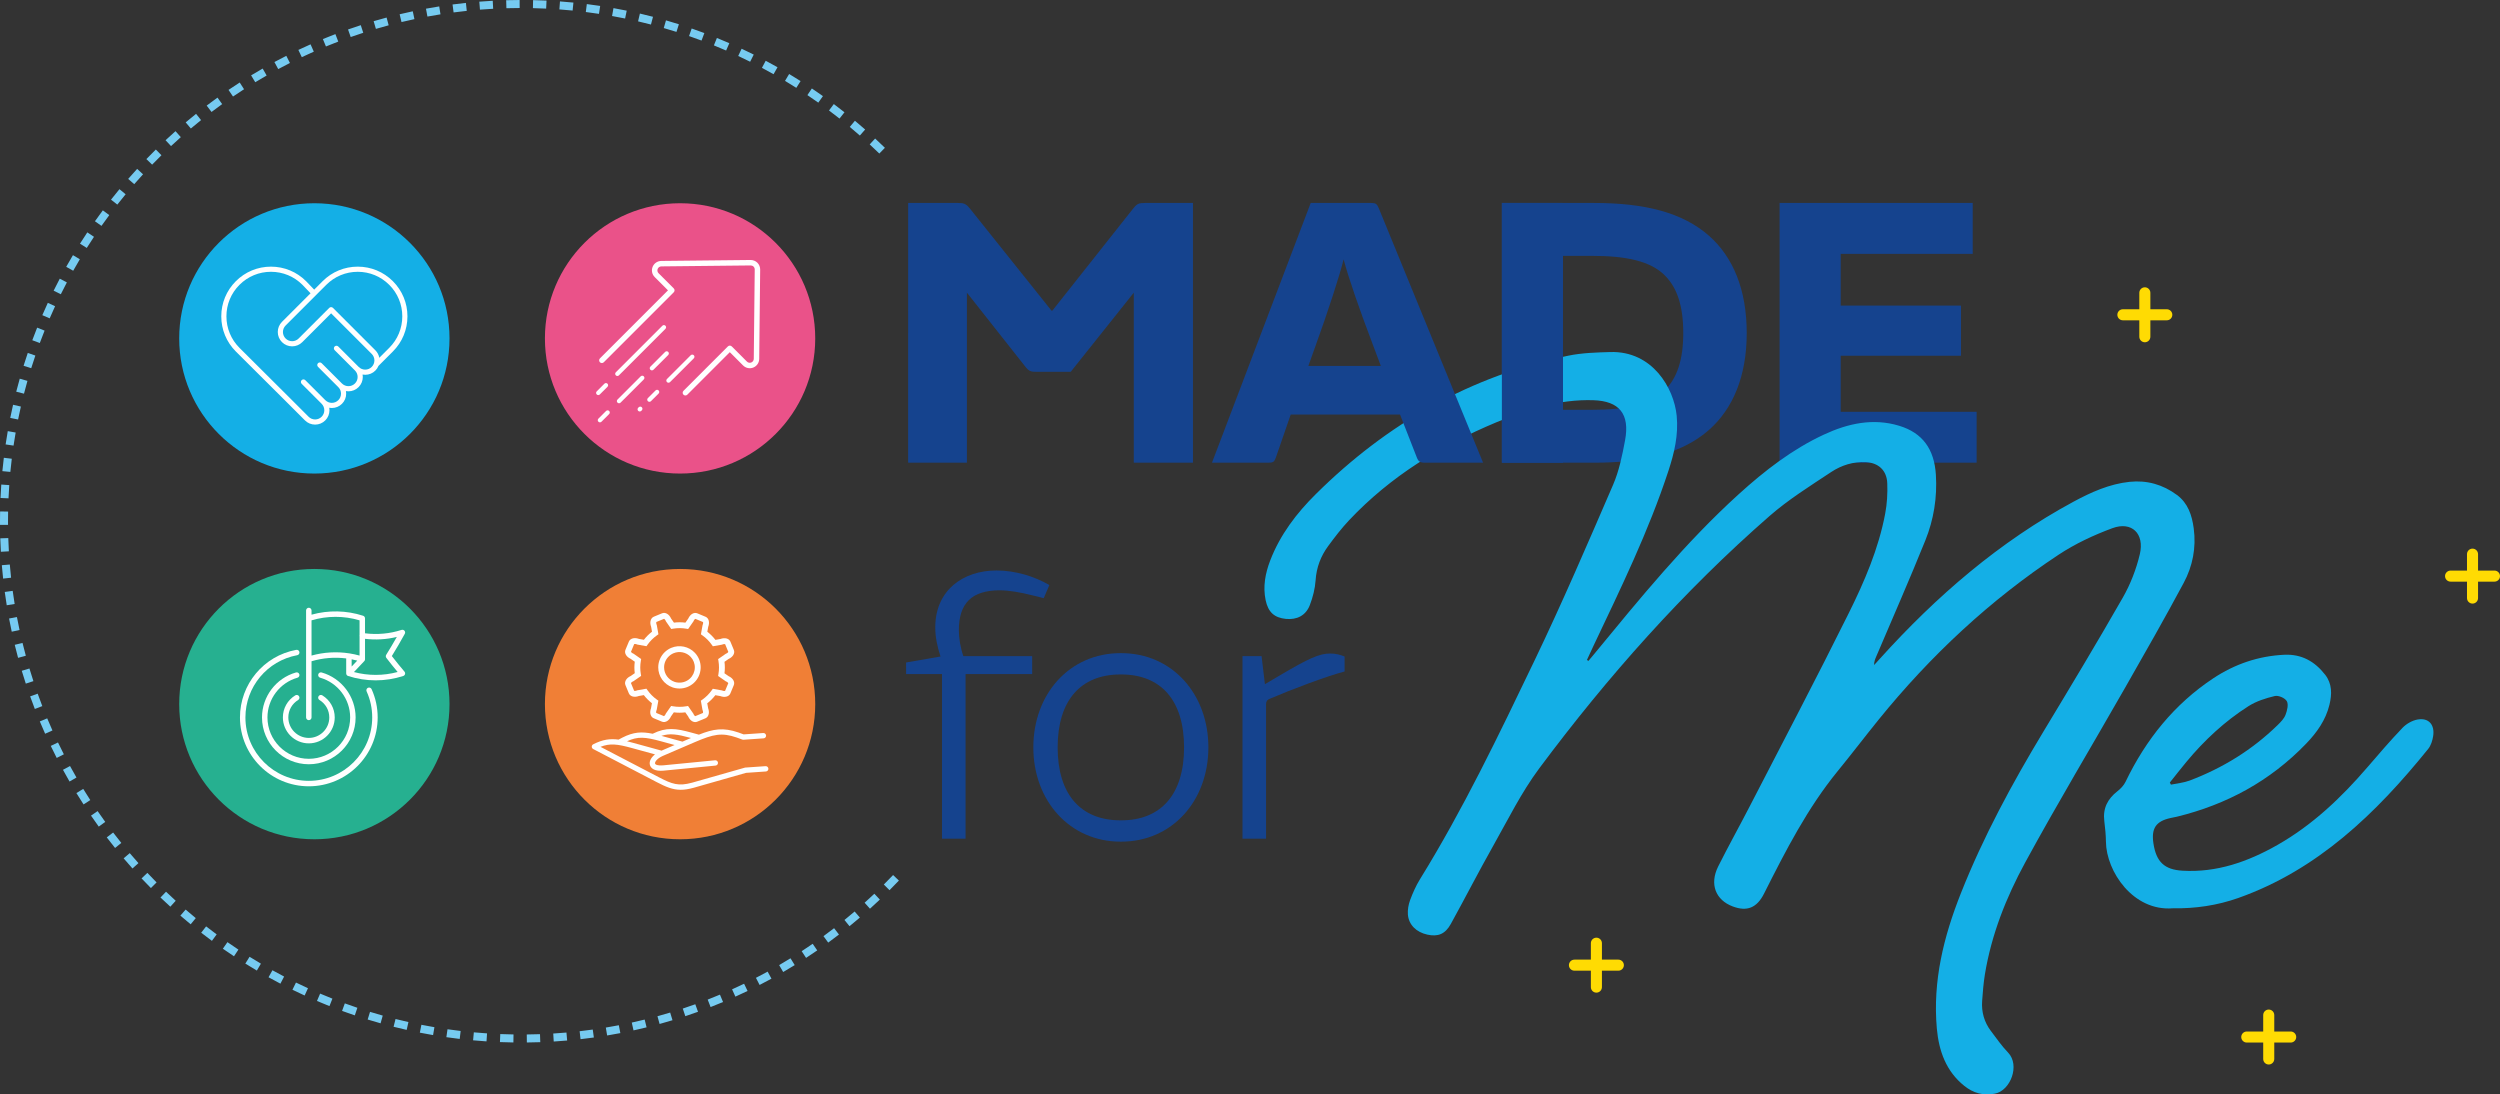 <?xml version="1.0" encoding="utf-8"?>
<!-- Generator: Adobe Illustrator 24.3.0, SVG Export Plug-In . SVG Version: 6.00 Build 0)  -->
<svg version="1.1" id="Layer_1" xmlns="http://www.w3.org/2000/svg" xmlns:xlink="http://www.w3.org/1999/xlink" x="0px" y="0px"
	 width="685.292px" height="300px" viewBox="0 0 685.292 300" enable-background="new 0 0 685.292 300"
	 xml:space="preserve">
<rect x="0" y="0" width="685.292" height="300" fill="#333333" stroke="none"/>
<g>
	<g>
		<path fill="#76CBF1" d="M144.418,285.763l-0.023-2.197
			c1.213-0.013,2.422-0.041,3.627-0.084l0.079,2.195
			C146.877,285.721,145.65,285.75,144.418,285.763z M140.731,285.755
			c-1.233-0.018-2.463-0.052-3.688-0.102l0.089-2.195
			c1.206,0.049,2.417,0.082,3.63,0.1L140.731,285.755z M151.786,285.499
			l-0.134-2.192c1.211-0.074,2.419-0.164,3.622-0.27l0.192,2.188
			C154.243,285.331,153.016,285.423,151.786,285.499z M133.361,285.459
			c-1.23-0.081-2.455-0.177-3.678-0.29l0.202-2.188
			c1.202,0.111,2.409,0.206,3.62,0.285L133.361,285.459z M159.135,284.857
			l-0.249-2.182c1.204-0.137,2.403-0.288,3.596-0.454l0.303,2.175
			C161.574,284.565,160.357,284.719,159.135,284.857z M126.015,284.786
			c-1.224-0.144-2.443-0.303-3.657-0.478l0.312-2.174
			c1.196,0.172,2.397,0.328,3.602,0.471L126.015,284.786z M166.425,283.841l-0.36-2.167
			c1.194-0.199,2.383-0.412,3.568-0.639l0.415,2.157
			C168.846,283.424,167.638,283.64,166.425,283.841z M118.714,283.735
			c-1.226-0.209-2.447-0.433-3.628-0.667l0.426-2.155
			c1.163,0.23,2.364,0.451,3.571,0.657L118.714,283.735z M173.655,282.449
			l-0.472-2.145c1.183-0.26,2.36-0.534,3.531-0.823l0.526,2.132
			C176.051,281.906,174.855,282.185,173.655,282.449z M111.477,282.308
			c-1.202-0.27-2.398-0.554-3.589-0.854l0.536-2.131
			c1.172,0.295,2.35,0.576,3.533,0.841L111.477,282.308z M180.804,280.685
			l-0.582-2.118c1.168-0.322,2.33-0.656,3.485-1.006l0.636,2.102
			C183.17,280.019,181.991,280.359,180.804,280.685z M104.324,280.506
			c-1.186-0.331-2.366-0.678-3.54-1.04l0.646-2.099
			c1.156,0.356,2.317,0.697,3.484,1.024L104.324,280.506z M187.855,278.551
			l-0.691-2.085c1.149-0.381,2.292-0.776,3.428-1.186l0.745,2.066
			C190.184,277.763,189.023,278.164,187.855,278.551z M97.26,278.332
			c-1.171-0.394-2.335-0.804-3.492-1.226l0.754-2.064
			c1.14,0.417,2.286,0.819,3.439,1.208L97.26,278.332z M194.786,276.052
			l-0.798-2.046c1.128-0.44,2.249-0.894,3.363-1.362l0.851,2.025
			C197.071,275.144,195.932,275.605,194.786,276.052z M90.311,275.788
			c-1.148-0.455-2.288-0.924-3.421-1.407l0.861-2.021
			c1.115,0.476,2.239,0.937,3.369,1.385L90.311,275.788z M201.581,273.196
			l-0.904-2.002c1.104-0.498,2.2-1.01,3.289-1.535l0.954,1.978
			C203.815,272.171,202.702,272.691,201.581,273.196z M83.507,272.887
			c-1.117-0.511-2.242-1.043-3.343-1.583l0.967-1.972
			c1.083,0.531,2.19,1.055,3.29,1.557L83.507,272.887z M208.22,269.992
			l-1.007-1.952c1.077-0.555,2.145-1.123,3.206-1.704l1.055,1.926
			C210.398,268.852,209.313,269.429,208.22,269.992z M76.865,269.638
			c-1.093-0.571-2.177-1.156-3.253-1.753l1.067-1.921
			c1.059,0.588,2.127,1.163,3.203,1.725L76.865,269.638z M214.685,266.448
			l-1.107-1.898c1.047-0.61,2.085-1.233,3.114-1.868l1.154,1.869
			C216.801,265.197,215.747,265.829,214.685,266.448z M70.405,266.049
			c-1.062-0.626-2.114-1.266-3.158-1.917l1.164-1.863
			c1.028,0.643,2.064,1.272,3.109,1.888L70.405,266.049z M220.958,262.575
			l-1.203-1.838c1.013-0.663,2.019-1.339,3.014-2.026l1.248,1.808
			C223.006,261.216,221.987,261.902,220.958,262.575z M64.141,262.134
			c-1.027-0.679-2.044-1.372-3.053-2.077l1.258-1.8
			c0.993,0.695,1.996,1.376,3.007,2.046L64.141,262.134z M227.025,258.383
			l-1.296-1.773c0.979-0.715,1.947-1.441,2.906-2.179l1.34,1.74
			C229.002,256.92,228.018,257.658,227.025,258.383z M58.09,257.901
			c-0.99-0.731-1.971-1.474-2.94-2.23l1.35-1.733
			c0.955,0.744,1.921,1.477,2.896,2.197L58.09,257.901z M232.868,253.884
			l-1.384-1.705c0.94-0.764,1.87-1.539,2.789-2.325l1.429,1.669
			C234.768,252.322,233.824,253.109,232.868,253.884z M52.267,253.366
			c-0.951-0.781-1.891-1.574-2.822-2.378l1.437-1.662
			c0.916,0.793,1.842,1.573,2.779,2.342L52.267,253.366z M238.474,249.09
			l-1.47-1.632c0.9-0.811,1.788-1.632,2.667-2.466l1.512,1.595
			C240.291,247.432,239.388,248.266,238.474,249.09z M46.688,248.539
			c-0.915-0.833-1.822-1.68-2.696-2.52l1.522-1.585
			c0.873,0.839,1.758,1.665,2.653,2.48L46.688,248.539z M243.826,244.015
			l-1.552-1.555c0.857-0.856,1.703-1.723,2.538-2.599l1.59,1.514
			C245.555,242.266,244.697,243.146,243.826,244.015z M41.363,243.432
			c-0.864-0.874-1.718-1.758-2.561-2.654l1.6-1.504
			c0.829,0.882,1.67,1.753,2.521,2.612L41.363,243.432z M36.311,238.062
			c-0.819-0.916-1.625-1.843-2.422-2.78l1.675-1.422
			c0.784,0.923,1.579,1.836,2.385,2.737L36.311,238.062z M31.542,232.441
			c-0.77-0.957-1.529-1.923-2.275-2.9l1.746-1.334
			c0.735,0.962,1.481,1.914,2.24,2.855L31.542,232.441z M27.069,226.586
			c-0.72-0.995-1.427-1.999-2.122-3.011l1.812-1.243
			c0.684,0.998,1.381,1.986,2.089,2.965L27.069,226.586z M22.904,220.51
			c-0.667-1.029-1.321-2.068-1.963-3.115l1.873-1.147
			c0.631,1.032,1.276,2.054,1.933,3.067L22.904,220.51z M19.06,214.231
			c-0.614-1.061-1.213-2.132-1.8-3.211l1.931-1.048
			c0.577,1.063,1.168,2.116,1.771,3.161L19.06,214.231z M15.545,207.765
			c-0.557-1.09-1.1-2.19-1.63-3.299l1.982-0.947
			c0.521,1.091,1.056,2.172,1.605,3.247L15.545,207.765z M12.371,201.13
			c-0.5-1.118-0.985-2.243-1.457-3.376l2.028-0.845
			c0.465,1.115,0.943,2.224,1.434,3.324L12.371,201.13z M9.547,194.343
			c-0.443-1.146-0.87-2.298-1.284-3.458l2.069-0.738
			c0.407,1.141,0.829,2.277,1.264,3.405L9.547,194.343z M7.068,187.394
			c-0.382-1.167-0.749-2.34-1.103-3.521l2.105-0.629
			c0.348,1.163,0.709,2.318,1.085,3.467L7.068,187.394z M4.956,180.326
			c-0.32-1.184-0.626-2.375-0.917-3.572l2.134-0.519
			c0.287,1.178,0.588,2.351,0.905,3.518L4.956,180.326z M3.214,173.159
			c-0.259-1.2-0.503-2.405-0.731-3.615l2.158-0.408
			c0.225,1.192,0.465,2.378,0.719,3.56L3.214,173.159z M1.846,165.91
			c-0.196-1.211-0.377-2.427-0.543-3.647l2.177-0.297
			c0.164,1.203,0.342,2.4,0.535,3.594L1.846,165.91z M0.855,158.601
			c-0.133-1.219-0.252-2.443-0.354-3.672l2.189-0.182
			c0.101,1.209,0.217,2.414,0.348,3.615L0.855,158.601z M0.241,151.25
			c-0.071-1.224-0.127-2.453-0.166-3.685l2.195-0.07
			c0.039,1.213,0.094,2.423,0.163,3.629L0.241,151.25z M0.004,143.881L0,142.885
			c0-0.9,0.009-1.798,0.025-2.693l2.197,0.04
			c-0.016,0.882-0.025,1.767-0.025,2.653l0.004,0.981L0.004,143.881z M2.335,136.602
			l-2.195-0.096c0.054-1.231,0.124-2.46,0.21-3.682l2.191,0.153
			C2.456,134.181,2.388,135.389,2.335,136.602z M2.838,129.357l-2.187-0.207
			c0.117-1.228,0.25-2.45,0.398-3.668l2.181,0.266
			C3.083,126.945,2.953,128.149,2.838,129.357z M3.715,122.147l-2.174-0.322
			c0.18-1.219,0.376-2.433,0.587-3.642l2.164,0.378
			C4.084,119.751,3.892,120.947,3.715,122.147z M4.962,114.992l-2.154-0.433
			c0.243-1.208,0.501-2.41,0.774-3.607l2.142,0.489
			C5.454,112.619,5.201,113.803,4.962,114.992z M6.578,107.912l-2.128-0.545
			c0.305-1.193,0.626-2.381,0.962-3.562l2.112,0.601
			C7.193,105.568,6.879,106.737,6.578,107.912z M8.56,100.925l-2.097-0.655
			c0.368-1.179,0.752-2.353,1.149-3.519l2.079,0.709
			C9.3,98.609,8.922,99.764,8.56,100.925z M10.912,94.026l-2.059-0.762
			c0.428-1.158,0.872-2.31,1.33-3.454l2.039,0.817
			C11.77,91.754,11.334,92.886,10.912,94.026z M13.62,87.264l-2.018-0.869
			c0.489-1.133,0.991-2.259,1.508-3.377l1.994,0.922
			C14.595,85.039,14.1,86.148,13.62,87.264z M16.672,80.655l-1.969-0.972
			c0.546-1.105,1.106-2.203,1.68-3.293l1.944,1.024
			C17.761,78.487,17.21,79.567,16.672,80.655z M20.064,74.216l-1.916-1.074
			c0.602-1.075,1.218-2.142,1.848-3.199l1.888,1.123
			C21.264,72.108,20.658,73.157,20.064,74.216z M23.783,67.965l-1.858-1.171
			c0.657-1.042,1.327-2.075,2.01-3.098l1.828,1.218
			C25.09,65.922,24.43,66.939,23.783,67.965z M27.818,61.915l-1.795-1.266
			c0.709-1.006,1.431-2.003,2.166-2.99l1.762,1.311
			C29.227,59.943,28.516,60.924,27.818,61.915z M32.158,56.084l-1.728-1.357
			c0.76-0.967,1.532-1.925,2.317-2.873l1.692,1.4
			C33.667,54.188,32.907,55.131,32.158,56.084z M36.791,50.485l-1.656-1.443
			c0.809-0.927,1.629-1.844,2.46-2.75l1.617,1.486
			C38.394,48.669,37.587,49.571,36.791,50.485z M41.702,45.132l-1.579-1.527
			c0.854-0.884,1.72-1.757,2.596-2.619l1.54,1.567
			C43.396,43.402,42.544,44.262,41.702,45.132z M241.035,42.087
			c-0.867-0.844-1.746-1.678-2.635-2.501l1.492-1.613
			c0.903,0.835,1.795,1.682,2.676,2.541L241.035,42.087z M46.882,40.041
			l-1.5-1.605c0.898-0.839,1.807-1.667,2.727-2.482l1.457,1.643
			C48.66,38.401,47.766,39.215,46.882,40.041z M235.701,37.154
			c-0.91-0.8-1.83-1.587-2.76-2.363l1.407-1.688
			c0.945,0.788,1.879,1.588,2.803,2.4L235.701,37.154z M52.312,35.224
			l-1.414-1.68c0.94-0.791,1.889-1.571,2.849-2.338l1.371,1.716
			C54.173,33.677,53.237,34.445,52.312,35.224z M230.122,32.5
			c-0.95-0.752-1.909-1.491-2.879-2.218l1.319-1.758
			c0.985,0.739,1.959,1.489,2.923,2.254L230.122,32.5z M57.982,30.693
			l-1.327-1.75c0.979-0.742,1.966-1.471,2.965-2.187l1.281,1.783
			C59.918,29.245,58.945,29.963,57.982,30.693z M224.309,28.138
			c-0.987-0.701-1.984-1.391-2.989-2.066l1.226-1.823
			c1.021,0.687,2.033,1.386,3.036,2.099L224.309,28.138z M63.872,26.462l-1.234-1.816
			c1.014-0.69,2.038-1.367,3.071-2.031l1.188,1.848
			C65.88,25.116,64.872,25.783,63.872,26.462z M218.279,24.081
			c-1.022-0.65-2.053-1.287-3.092-1.911l1.13-1.883
			c1.056,0.634,2.103,1.281,3.14,1.941L218.279,24.081z M69.972,22.54l-1.14-1.878
			c1.048-0.636,2.105-1.259,3.171-1.87l1.091,1.906
			C72.046,21.299,71.005,21.913,69.972,22.54z M212.048,20.342
			c-1.054-0.596-2.117-1.179-3.188-1.749l1.033-1.939
			c1.087,0.578,2.166,1.171,3.236,1.776L212.048,20.342z M76.263,18.939
			l-1.043-1.933c1.079-0.581,2.167-1.15,3.263-1.704l0.991,1.961
			C78.395,17.808,77.325,18.366,76.263,18.939z M205.629,16.927
			c-1.083-0.541-2.174-1.068-3.273-1.582l0.93-1.99
			c1.116,0.522,2.225,1.058,3.325,1.607L205.629,16.927z M82.727,15.67
			l-0.941-1.985c1.107-0.525,2.222-1.035,3.344-1.532l0.89,2.008
			C84.914,14.651,83.817,15.154,82.727,15.67z M199.042,13.85
			c-1.093-0.478-2.221-0.952-3.351-1.409l0.825-2.036
			c1.148,0.465,2.293,0.947,3.405,1.432L199.042,13.85z M89.347,12.74l-0.837-2.031
			c1.135-0.468,2.279-0.921,3.429-1.361l0.784,2.052
			C91.59,11.833,90.465,12.28,89.347,12.74z M192.303,11.12
			c-1.134-0.425-2.275-0.837-3.422-1.233L189.599,7.81
			c1.166,0.403,2.323,0.82,3.476,1.253L192.303,11.12z M96.132,10.151
			l-0.729-2.072c1.158-0.408,2.323-0.801,3.494-1.18l0.676,2.089
			C98.419,9.361,97.272,9.749,96.132,10.151z M185.43,8.743
			c-1.154-0.366-2.315-0.717-3.482-1.053l0.608-2.111
			c1.181,0.34,2.37,0.7,3.537,1.07L185.43,8.743z M103.043,7.916
			l-0.622-2.107c1.178-0.348,2.362-0.68,3.552-0.997l0.566,2.122
			C105.367,7.248,104.202,7.575,103.043,7.916z M178.44,6.726
			c-1.158-0.302-2.346-0.595-3.532-0.871l0.498-2.139
			c1.205,0.28,2.413,0.578,3.59,0.885L178.44,6.726z M110.06,6.045
			l-0.511-2.137c1.194-0.285,2.393-0.556,3.598-0.811l0.456,2.148
			C112.417,5.498,111.235,5.764,110.06,6.045z M171.352,5.077
			c-1.186-0.244-2.377-0.472-3.574-0.686l0.386-2.162
			c1.216,0.217,2.425,0.449,3.631,0.696L171.352,5.077z M117.165,4.541l-0.399-2.159
			c1.206-0.223,2.418-0.43,3.635-0.624l0.345,2.169
			C119.546,4.117,118.353,4.322,117.165,4.541z M164.188,3.798
			c-1.198-0.182-2.399-0.349-3.606-0.5l0.273-2.179
			c1.218,0.152,2.451,0.323,3.663,0.508L164.188,3.798z M124.338,3.407
			l-0.286-2.178c1.216-0.16,2.436-0.305,3.662-0.434l0.232,2.184
			C126.739,3.107,125.536,3.25,124.338,3.407z M156.964,2.892
			c-1.205-0.119-2.415-0.224-3.629-0.313l0.162-2.191
			c1.233,0.091,2.461,0.197,3.685,0.319L156.964,2.892z M131.561,2.645
			l-0.174-2.189c1.223-0.097,2.45-0.179,3.68-0.246l0.119,2.194
			C133.974,2.468,132.765,2.549,131.561,2.645z M149.709,2.358
			c-1.206-0.057-2.416-0.1-3.63-0.127l0.049-2.197
			c1.233,0.028,2.461,0.071,3.686,0.129L149.709,2.358z M138.814,2.254
			l-0.062-2.195C139.977,0.024,141.206,0.004,142.439,0l0.007,2.197
			C141.232,2.201,140.021,2.22,138.814,2.254z"/>
	</g>
	<g>
		<g>
			<circle fill="#14AFE6" cx="86.171" cy="92.761" r="37.049"/>
			<path fill="#FFFFFF" d="M111.688,86.714c0-3.639-1.417-7.059-3.99-9.632
				c-2.573-2.573-5.994-3.99-9.633-3.99s-7.059,1.417-9.632,3.99l-2.311,2.312
				l-2.214-2.312c-2.573-2.573-5.993-3.99-9.632-3.99s-7.059,1.417-9.632,3.99
				c-2.573,2.572-3.99,5.993-3.99,9.632c0,3.639,1.417,7.06,3.991,9.633
				l13.464,13.406l5.487,5.487c0.743,0.743,1.731,1.152,2.782,1.152
				c1.051,0,2.039-0.409,2.782-1.152c0.743-0.743,1.152-1.731,1.152-2.782
				c0-0.231-0.023-0.459-0.062-0.682c0.232,0.042,0.468,0.066,0.708,0.066
				c1.051,0,2.039-0.409,2.782-1.153c0.743-0.743,1.152-1.731,1.152-2.781
				c0-0.239-0.024-0.473-0.065-0.704c0.225,0.039,0.454,0.063,0.687,0.063
				c1.051,0,2.039-0.409,2.782-1.153c0.743-0.743,1.152-1.731,1.152-2.781
				c0-0.226-0.023-0.449-0.06-0.667c0.236,0.044,0.478,0.068,0.723,0.068
				c1.051,0,2.039-0.409,2.782-1.152c0.375-0.375,0.664-0.813,0.859-1.289
				l3.947-3.947C110.271,93.773,111.688,90.352,111.688,86.714z M100.11,101.323
				c-0.674,0-1.307-0.262-1.783-0.739l-0.032-0.032h-0l-5.57-5.57
				c-0.276-0.276-0.723-0.276-0.999,0c-0.275,0.276-0.275,0.723,0,0.999
				l0.115,0.115c0,0,0,0,0,0l5.459,5.459
				c0.474,0.476,0.735,1.108,0.735,1.78c0,0.674-0.262,1.307-0.739,1.783
				s-1.11,0.739-1.783,0.739c-0.674,0-1.307-0.262-1.783-0.739l-0.634-0.634
				l-4.926-4.926c-0.276-0.276-0.723-0.276-0.999,0
				c-0.275,0.276-0.275,0.723,0,0.999l0.073,0.073
				c0,0,0,0,0,0l4.853,4.853l0.644,0.644
				c0.476,0.477,0.739,1.11,0.739,1.784s-0.262,1.307-0.739,1.783
				s-1.11,0.739-1.783,0.739s-1.307-0.262-1.783-0.739l-0.015-0.015l0,0
				l-5.374-5.373c-0-0-0.001-0-0.001-0.001l-0.098-0.098
				c-0.276-0.276-0.723-0.276-0.998,0c-0.276,0.276-0.276,0.723,0,0.999
				l1.85,1.849l3.622,3.623c0.476,0.476,0.739,1.11,0.739,1.783
				s-0.262,1.307-0.739,1.783c-0.476,0.476-1.11,0.739-1.783,0.739
				c-0.674,0-1.307-0.262-1.783-0.739l-5.488-5.488L65.642,95.347
				c-2.306-2.306-3.576-5.372-3.576-8.634c0-3.262,1.27-6.328,3.576-8.634
				c2.306-2.306,5.372-3.576,8.634-3.576c3.262,0,6.328,1.27,8.623,3.565
				l2.227,2.326l-7.829,7.829c-0.743,0.743-1.152,1.731-1.152,2.782
				s0.409,2.038,1.152,2.781c0.743,0.743,1.731,1.153,2.782,1.153
				c1.051,0,2.039-0.409,2.782-1.152l7.902-7.902l11.131,11.131
				c0.476,0.476,0.739,1.11,0.739,1.783c0,0.674-0.262,1.307-0.739,1.783
				C101.417,101.06,100.784,101.323,100.11,101.323z M103.975,98.072
				c-0.144-0.773-0.515-1.485-1.083-2.054L91.261,84.388
				c-0.265-0.265-0.734-0.265-0.999,0l-8.4,8.401
				c-0.476,0.476-1.11,0.739-1.783,0.739c-0.674,0-1.307-0.262-1.783-0.739
				s-0.739-1.11-0.739-1.783c0-0.674,0.262-1.307,0.739-1.783l8.318-8.318
				c0.01-0.01,0.017-0.022,0.027-0.033l2.792-2.792
				c2.306-2.306,5.372-3.576,8.634-3.576c3.262,0,6.328,1.27,8.634,3.576
				s3.576,5.372,3.576,8.634c0,3.261-1.27,6.327-3.576,8.634L103.975,98.072z"/>
		</g>
		<g>
			<circle fill="#EA5289" cx="186.42" cy="92.761" r="37.049"/>
			<g>
				<g id="XMLID_1_">
					<path fill="#FFFFFF" d="M187.876,108.411c-0.191,0-0.382-0.073-0.528-0.219
						c-0.292-0.292-0.292-0.765,0-1.057l12.179-12.179
						c0.292-0.292,0.765-0.292,1.057,0l4.168,4.168
						c0.312,0.313,0.779,0.407,1.189,0.24c0.409-0.167,0.677-0.56,0.681-1.003
						l0.262-24.493c0.003-0.293-0.114-0.579-0.321-0.787
						c-0.207-0.207-0.505-0.32-0.786-0.32l-24.493,0.262
						c-0.442,0.005-0.836,0.272-1.002,0.681c-0.167,0.409-0.073,0.876,0.24,1.188
						l4.168,4.168c0.292,0.292,0.292,0.765,0,1.057l-19.183,19.184
						c-0.291,0.292-0.765,0.292-1.057,0c-0.292-0.292-0.292-0.765,0-1.057
						L183.104,79.589l-3.64-3.64c-0.739-0.739-0.962-1.842-0.567-2.81
						c0.395-0.967,1.325-1.6,2.37-1.611l24.493-0.262
						c0.677-0.005,1.369,0.269,1.859,0.758c0.489,0.49,0.766,1.168,0.758,1.859
						l-0.262,24.493c-0.011,1.045-0.644,1.975-1.611,2.37
						c-0.968,0.394-2.071,0.172-2.81-0.567l-3.64-3.64l-11.651,11.651
						C188.259,108.338,188.067,108.411,187.876,108.411z"/>
				</g>
				<g>
					<g>
						<path fill="#FFFFFF" d="M169.231,103.068c-0.153,0-0.306-0.058-0.423-0.175
							c-0.234-0.234-0.234-0.612,0-0.845l12.76-12.76
							c0.234-0.234,0.612-0.234,0.845,0s0.234,0.612,0,0.845l-12.76,12.76
							C169.537,103.01,169.384,103.068,169.231,103.068z"/>
					</g>
					<g>
						<path fill="#FFFFFF" d="M163.998,108.301c-0.153,0-0.306-0.058-0.423-0.175
							c-0.234-0.234-0.234-0.612,0-0.845l2.102-2.102
							c0.234-0.234,0.612-0.234,0.845,0s0.234,0.612,0,0.845l-2.102,2.102
							C164.304,108.243,164.151,108.301,163.998,108.301z"/>
					</g>
				</g>
				<g>
					<g>
						<path fill="#FFFFFF" d="M169.688,110.543c-0.153,0-0.306-0.058-0.423-0.175
							c-0.234-0.234-0.234-0.612,0-0.845l6.362-6.362
							c0.234-0.233,0.612-0.233,0.845,0c0.234,0.234,0.234,0.612,0,0.845
							l-6.362,6.362C169.994,110.484,169.841,110.543,169.688,110.543z"/>
					</g>
					<g>
						<path fill="#FFFFFF" d="M178.703,101.528c-0.153,0-0.306-0.058-0.423-0.175
							c-0.234-0.234-0.234-0.612,0-0.845l4.044-4.044
							c0.234-0.234,0.612-0.234,0.845,0s0.234,0.612,0,0.845l-4.044,4.044
							C179.008,101.469,178.856,101.528,178.703,101.528z"/>
					</g>
					<g>
						<path fill="#FFFFFF" d="M164.455,115.776c-0.153,0-0.306-0.058-0.423-0.175
							c-0.234-0.234-0.234-0.612,0-0.845l2.102-2.102
							c0.234-0.234,0.612-0.234,0.845,0s0.234,0.612,0,0.845l-2.102,2.102
							C164.76,115.717,164.608,115.776,164.455,115.776z"/>
					</g>
				</g>
				<g>
					<g>
						<path fill="#FFFFFF" d="M183.248,104.914c-0.153,0-0.306-0.058-0.423-0.175
							c-0.234-0.234-0.234-0.612,0-0.845l6.517-6.517
							c0.234-0.234,0.612-0.234,0.845,0c0.233,0.234,0.233,0.612,0,0.845l-6.517,6.517
							C183.554,104.855,183.401,104.914,183.248,104.914z"/>
					</g>
					<g>
						<path fill="#FFFFFF" d="M178.015,110.147c-0.153,0-0.306-0.058-0.423-0.175
							c-0.234-0.233-0.234-0.612,0-0.845l2.102-2.102
							c0.234-0.233,0.612-0.233,0.845,0c0.234,0.234,0.234,0.612,0,0.845
							l-2.102,2.102C178.321,110.088,178.168,110.147,178.015,110.147z"/>
					</g>
					<g>
						<path fill="#FFFFFF" d="M175.362,112.799c-0.153,0-0.306-0.058-0.423-0.176
							c-0.233-0.234-0.233-0.612,0.001-0.845l0.145-0.145
							c0.234-0.233,0.612-0.234,0.845,0.001c0.233,0.234,0.233,0.612-0.001,0.845
							l-0.145,0.145C175.668,112.741,175.515,112.799,175.362,112.799z"/>
					</g>
				</g>
			</g>
		</g>
		<g>
			<circle fill="#26B090" cx="86.171" cy="193.01" r="37.049"/>
			<g>
				<path fill="#FFFFFF" d="M110.873,184.106c-1.168-1.37-2.332-2.804-3.465-4.269
					c1.225-1.983,2.418-4.032,3.551-6.098c0.147-0.269,0.116-0.6-0.079-0.836
					c-0.196-0.236-0.516-0.328-0.806-0.234c-3.22,1.046-6.656,1.358-10.017,0.928
					v-4.098c0-0.324-0.209-0.611-0.516-0.711c-4.567-1.484-9.524-1.581-14.143-0.294
					v-1.152c0-0.413-0.335-0.747-0.747-0.747c-0.413,0-0.747,0.335-0.747,0.747
					v2.156v11.21v15.953c0,0.413,0.335,0.747,0.747,0.747
					c0.413,0,0.747-0.335,0.747-0.747v-15.399c3.079-0.919,6.326-1.178,9.501-0.775
					v4.102c0,0.003,0.001,0.005,0.001,0.008c0.001,0.069,0.013,0.137,0.033,0.204
					c0.004,0.014,0.009,0.028,0.014,0.041c0.023,0.064,0.053,0.125,0.093,0.182
					c0.004,0.005,0.009,0.01,0.013,0.015c0.025,0.032,0.05,0.064,0.081,0.093
					c0.017,0.016,0.036,0.028,0.053,0.041c0.011,0.009,0.022,0.018,0.034,0.026
					c0.058,0.04,0.119,0.071,0.183,0.094c0.004,0.002,0.008,0.005,0.012,0.006
					c2.446,0.795,4.99,1.197,7.561,1.197c2.57,0,5.114-0.403,7.56-1.197
					c0.237-0.077,0.42-0.267,0.488-0.507
					C111.091,184.554,111.034,184.296,110.873,184.106z M85.396,179.704v-9.655
					c4.275-1.28,8.892-1.28,13.165,0v3.989c-0.009,0.032-0.02,0.063-0.025,0.096
					c-0.018,0.115-0.006,0.227,0.025,0.332v5.238
					c-0.904-0.253-1.822-0.449-2.747-0.595c-0.026-0.006-0.052-0.009-0.079-0.012
					C92.298,178.566,88.754,178.766,85.396,179.704z M97.928,181.085l-1.536,1.627
					v-1.984C96.907,180.828,97.419,180.949,97.928,181.085z M97.024,184.219l2.829-2.995
					c0.005-0.005,0.008-0.011,0.013-0.016c0.014-0.015,0.025-0.032,0.037-0.048
					c0.021-0.028,0.041-0.057,0.058-0.087c0.01-0.018,0.018-0.035,0.026-0.054
					c0.015-0.033,0.027-0.066,0.037-0.1c0.005-0.018,0.011-0.036,0.015-0.055
					c0.008-0.039,0.012-0.079,0.014-0.119c0.001-0.012,0.004-0.022,0.004-0.034
					v-5.602c2.913,0.349,5.882,0.176,8.717-0.516
					c-0.939,1.66-1.914,3.301-2.908,4.897c-0.165,0.264-0.148,0.602,0.041,0.85
					c1.01,1.317,2.046,2.613,3.09,3.863
					C105.095,185.262,100.932,185.266,97.024,184.219z"/>
				<path fill="#FFFFFF" d="M84.649,202.276c-3.095,0-5.613-2.518-5.613-5.613
					c0-1.964,1.006-3.752,2.692-4.783c0.352-0.215,0.463-0.675,0.248-1.027
					c-0.215-0.352-0.676-0.463-1.027-0.248c-2.133,1.304-3.407,3.568-3.407,6.057
					c0,3.919,3.188,7.107,7.107,7.107s7.107-3.188,7.107-7.107
					c0-2.489-1.274-4.754-3.407-6.057c-0.352-0.215-0.812-0.104-1.027,0.248
					c-0.215,0.352-0.104,0.812,0.248,1.027c1.686,1.031,2.692,2.818,2.692,4.783
					C90.262,199.758,87.744,202.276,84.649,202.276z"/>
				<path fill="#FFFFFF" d="M81.543,185.77c0.397-0.113,0.627-0.526,0.514-0.923
					c-0.113-0.397-0.528-0.628-0.923-0.514c-5.485,1.56-9.316,6.631-9.316,12.331
					c0,7.075,5.756,12.831,12.831,12.831c7.075,0,12.831-5.756,12.831-12.831
					c0-5.7-3.831-10.771-9.316-12.332c-0.395-0.113-0.81,0.117-0.923,0.514
					c-0.113,0.397,0.118,0.81,0.514,0.923c4.846,1.378,8.23,5.859,8.23,10.894
					c0,6.251-5.085,11.337-11.336,11.337s-11.336-5.086-11.336-11.337
					C73.313,191.628,76.697,187.148,81.543,185.77z"/>
				<path fill="#FFFFFF" d="M100.866,188.533c-0.376,0.17-0.543,0.613-0.372,0.989
					c1.018,2.248,1.534,4.651,1.534,7.141c0,9.582-7.796,17.378-17.378,17.378
					s-17.378-7.796-17.378-17.378c0-8.365,5.973-15.541,14.203-17.063
					c0.406-0.075,0.674-0.465,0.599-0.871c-0.075-0.406-0.464-0.674-0.871-0.599
					c-8.939,1.653-15.426,9.447-15.426,18.532c0,10.407,8.466,18.873,18.873,18.873
					s18.873-8.466,18.873-18.873c0-2.705-0.561-5.315-1.667-7.758
					C101.685,188.53,101.242,188.363,100.866,188.533z"/>
			</g>
		</g>
		<g>
			<circle fill="#F07F36" cx="186.42" cy="193.01" r="37.049"/>
			<g>
				<path fill="#FFFFFF" d="M171.705,186.213c-0.374,0.503-0.471,1.075-0.267,1.569
					l0.934,2.262c0.369,0.893,1.544,1.202,2.756,0.739l1.354-0.241
					c0.642,0.835,1.386,1.58,2.221,2.226l-0.244,1.354
					c-0.467,1.211-0.16,2.387,0.732,2.758l2.26,0.939
					c0.494,0.206,1.066,0.11,1.57-0.264c0.369-0.273,0.687-0.683,0.901-1.163
					l0.788-1.128c1.046,0.136,2.1,0.137,3.145,0.003l0.785,1.13
					c0.424,0.954,1.185,1.539,1.932,1.538c0.181,0,0.362-0.034,0.536-0.106
					l2.262-0.934c0.494-0.204,0.831-0.676,0.924-1.296
					c0.068-0.454,0.002-0.969-0.185-1.46l-0.241-1.354
					c0.835-0.643,1.581-1.387,2.225-2.221l1.354,0.244
					c1.211,0.467,2.387,0.16,2.758-0.733l0.939-2.26
					c0.371-0.892-0.241-1.942-1.427-2.471l-1.128-0.787
					c0.136-1.046,0.137-2.099,0.004-3.144l1.129-0.785
					c1.187-0.527,1.801-1.575,1.432-2.468l-0.934-2.262
					c-0.369-0.893-1.544-1.203-2.757-0.738l-1.354,0.241
					c-0.643-0.835-1.387-1.581-2.221-2.226l0.244-1.354
					c0.467-1.211,0.161-2.386-0.732-2.757l-2.26-0.94
					c-0.893-0.369-1.942,0.241-2.471,1.427l-0.788,1.128
					c-1.046-0.136-2.099-0.137-3.144-0.004l-0.785-1.129
					c-0.527-1.187-1.575-1.801-2.468-1.432l-2.261,0.934
					c-0.494,0.204-0.831,0.676-0.924,1.296c-0.068,0.454-0.002,0.969,0.185,1.46
					l0.241,1.354c-0.835,0.643-1.581,1.387-2.226,2.221l-1.354-0.244
					c-0.49-0.188-1.005-0.255-1.459-0.188c-0.62,0.092-1.093,0.427-1.298,0.92
					l-0.94,2.261c-0.371,0.892,0.241,1.942,1.427,2.471l1.128,0.788
					c-0.136,1.046-0.137,2.1-0.004,3.145l-1.129,0.785
					C172.39,185.527,171.979,185.844,171.705,186.213z M173.568,186.762l0.08-0.033
					l2.095-1.456l-0.086-0.503c-0.204-1.2-0.203-2.419,0.005-3.622l0.087-0.503
					l-2.093-1.461l-0.08-0.033c-0.381-0.158-0.566-0.377-0.616-0.477l0.882-2.122
					c0.106-0.035,0.392-0.058,0.772,0.1l0.08,0.033l2.514,0.452l0.295-0.416
					c0.705-0.994,1.567-1.855,2.563-2.558l0.417-0.294l-0.447-2.513l-0.033-0.08
					c-0.157-0.381-0.134-0.666-0.099-0.772l2.124-0.877
					c0.1,0.05,0.318,0.236,0.475,0.617l0.033,0.08l1.457,2.096l0.503-0.086
					c1.201-0.204,2.42-0.203,3.621,0.004l0.503,0.087l1.461-2.093l0.033-0.08
					c0.158-0.381,0.377-0.566,0.477-0.616l2.122,0.882
					c0.035,0.106,0.058,0.392-0.1,0.772l-0.033,0.08l-0.452,2.513l0.416,0.295
					c0.994,0.705,1.855,1.567,2.558,2.563l0.294,0.417l2.513-0.447l0.08-0.033
					c0.381-0.157,0.667-0.133,0.773-0.099l0.877,2.124
					c-0.05,0.1-0.236,0.318-0.617,0.475l-0.08,0.033l-2.096,1.456l0.086,0.503
					c0.205,1.201,0.203,2.419-0.005,3.621l-0.087,0.503l2.093,1.461l0.08,0.033
					c0.381,0.158,0.566,0.377,0.617,0.477l-0.882,2.122
					c-0.106,0.035-0.392,0.058-0.773-0.1l-0.08-0.033l-2.512-0.452l-0.295,0.416
					c-0.705,0.995-1.568,1.855-2.563,2.558l-0.417,0.294l0.447,2.513l0.033,0.08
					c0.157,0.381,0.134,0.666,0.099,0.772l-2.124,0.877
					c-0.1-0.05-0.318-0.237-0.476-0.618l-0.033-0.08l-1.456-2.096
					l-0.503,0.086c-1.202,0.205-2.42,0.203-3.622-0.004l-0.503-0.087
					l-1.461,2.093l-0.033,0.08c-0.158,0.38-0.377,0.566-0.477,0.616l-2.122-0.882
					c-0.035-0.106-0.058-0.392,0.1-0.772l0.033-0.08l0.452-2.513l-0.416-0.295
					c-0.995-0.706-1.856-1.569-2.558-2.563l-0.294-0.417l-2.514,0.447
					l-0.08,0.033c-0.381,0.157-0.667,0.133-0.773,0.098l-0.877-2.124
					C173.001,187.138,173.187,186.919,173.568,186.762z"/>
				<path fill="#FFFFFF" d="M184.317,188.403l0.028,0.011
					c0.033,0.012,0.066,0.025,0.103,0.037c0.075,0.024,0.152,0.045,0.228,0.065
					l0.083,0.022c0.089,0.025,0.179,0.048,0.27,0.068
					c0.031,0.007,0.063,0.013,0.095,0.018l0.03,0.005
					c0.365,0.07,0.734,0.105,1.1,0.105c1.461,0,2.889-0.55,3.969-1.559
					c1.133-1.059,1.786-2.496,1.839-4.047c0.052-1.551-0.502-3.028-1.561-4.162
					c-1.655-1.771-4.271-2.324-6.523-1.371l-0.032,0.013
					c-0.138,0.06-0.274,0.126-0.405,0.195c-0.052,0.028-0.104,0.056-0.156,0.086
					c-0.096,0.054-0.191,0.112-0.278,0.169c-0.088,0.056-0.174,0.116-0.262,0.179
					c-0.055,0.04-0.11,0.08-0.16,0.12c-0.122,0.095-0.24,0.195-0.335,0.282
					c-0.021,0.017-0.04,0.034-0.046,0.039l-0.045,0.043
					c-1.16,1.093-1.824,2.628-1.824,4.214
					C180.434,185.393,181.995,187.59,184.317,188.403z M183.378,179.874l0.008-0.008
					l0.027-0.024c0.082-0.075,0.167-0.147,0.259-0.218
					c0.039-0.03,0.078-0.059,0.114-0.085c0.061-0.044,0.123-0.087,0.191-0.131
					c0.066-0.043,0.134-0.084,0.203-0.123c0.036-0.021,0.072-0.04,0.111-0.061
					c0.098-0.052,0.197-0.1,0.277-0.135l0.052-0.022
					c1.619-0.686,3.511-0.286,4.708,0.995c0.766,0.82,1.167,1.889,1.129,3.01
					c-0.038,1.122-0.51,2.161-1.33,2.928c-0.976,0.912-2.348,1.304-3.667,1.05
					l-0.095-0.017c-0.061-0.013-0.12-0.03-0.181-0.046l-0.095-0.026
					c-0.049-0.013-0.099-0.026-0.143-0.04l-0.097-0.036
					c-1.68-0.588-2.808-2.175-2.808-3.951
					C182.04,181.768,182.513,180.682,183.378,179.874z"/>
				<path fill="#FFFFFF" d="M209.849,210.018l-5.528,0.384
					c-0.051,0.003-0.101,0.012-0.149,0.026l-14.42,4.106l-0.072,0.016
					c-0.012,0.003-0.023,0.005-0.035,0.009c-3.654,1.009-5.454,0.362-8.981-1.475
					l-16.057-8.364c2.588-1.018,4.606-0.77,8.587,0.323l6.353,1.744
					c-1.088,0.858-1.638,1.914-1.403,2.864c0.129,0.519,0.673,1.636,2.976,1.635
					c0.239,0,0.497-0.012,0.775-0.038c5.175-0.483,14.169-1.382,14.26-1.391
					c0.401-0.04,0.694-0.398,0.654-0.799c-0.04-0.401-0.395-0.695-0.799-0.654
					c-0.09,0.009-9.079,0.907-14.25,1.39c-1.394,0.132-2.115-0.165-2.197-0.494
					c-0.11-0.443,0.551-1.383,2.068-2.068c0.047-0.016,0.093-0.035,0.136-0.06
					c0.023-0.01,0.045-0.02,0.068-0.03l8.601-3.702
					c5.153-2.218,7.416-2.682,11.515-1.271l1.541,0.562
					c0.096,0.035,0.199,0.049,0.3,0.042l5.528-0.384
					c0.402-0.028,0.706-0.377,0.678-0.779s-0.382-0.703-0.779-0.678l-5.373,0.373
					l-1.408-0.513c-4.196-1.445-6.909-0.986-10.857,0.589l-1.935-0.531
					c-4.414-1.211-6.955-1.579-10.742,0.28c-2.99-0.619-5.225-0.508-8.304,1.057
					l-1.043,0.554c-2.358-0.316-4.354-0.034-6.947,1.284
					c-0.244,0.124-0.398,0.374-0.399,0.647s0.15,0.525,0.393,0.651l17.385,9.056
					c2.547,1.327,4.383,2.115,6.609,2.115c1.022,0,2.126-0.166,3.419-0.522
					l0.074-0.017c0.013-0.003,0.027-0.006,0.041-0.01l14.367-4.091l5.452-0.378
					c0.402-0.028,0.706-0.377,0.678-0.779S210.248,209.993,209.849,210.018z
					 M189.259,202.258l0.139,0.038l-2.327,1.001l-5.489-1.507
					c-0.097-0.027-0.189-0.051-0.285-0.077
					C183.603,200.968,185.605,201.255,189.259,202.258z M181.195,203.199l3.727,1.023
					l-3.582,1.542l-7.76-2.13c-0.601-0.165-1.166-0.313-1.706-0.444
					C174.84,201.82,176.846,202.005,181.195,203.199z"/>
			</g>
		</g>
	</g>
	<g>
		<path fill="#15438E" d="M411.689,126.832V55.635h25.236c13.853,0,24.27,2.577,31.573,9.021
			c6.55,5.798,10.308,14.712,10.308,26.631c0,11.814-3.759,20.727-10.308,26.525
			c-7.303,6.444-17.72,9.021-31.573,9.021H411.689z M436.28,112.335
			c9.451,0,16.108-1.396,20.083-5.369c3.328-3.328,5.046-8.269,5.046-15.679
			c0-7.516-1.718-12.456-5.046-15.785c-3.975-3.973-10.632-5.369-20.083-5.369
			h-7.839v42.203H436.28z"/>
		<path fill="#15438E" d="M540.756,55.635v13.96h-36.189V83.771h32.968v13.746h-32.968v15.356
			h37.264v13.96h-54.016V55.635H540.756z"/>
		<g>
			<path fill="#15438E" d="M248.375,181.599l9.433-1.64
				c-0.922-2.769-1.435-5.435-1.435-7.997c0-10.048,7.486-15.585,16.814-15.585
				c5.126,0,10.459,1.64,14.457,3.999l-1.538,3.589l-2.871-0.718
				c-3.691-0.924-6.664-1.435-9.33-1.435c-3.382,0-6.562,0.82-8.406,2.767
				c-1.744,1.744-2.666,4.409-2.666,8.203c0,2.049,0.411,4.715,1.231,7.073h18.865
				v4.922h-18.25v45.113h-6.46v-45.113h-9.844V181.599z"/>
			<path fill="#15438E" d="M307.348,230.71h-0.205c-13.841,0-23.889-11.175-23.889-25.836
				c0-14.661,9.946-25.838,23.889-25.838h0.205c13.944,0,23.889,11.177,23.889,25.838
				C331.237,219.535,321.291,230.71,307.348,230.71z M307.348,184.879h-0.205
				c-10.868,0-17.225,7.075-17.225,19.994c0,12.917,6.357,19.992,17.225,19.992h0.205
				c10.868,0,17.225-7.075,17.225-19.992
				C324.573,191.954,318.216,184.879,307.348,184.879z"/>
			<path fill="#15438E" d="M346.737,187.546l3.998-2.358
				c7.997-4.717,10.868-6.05,13.945-6.05c1.331,0,2.665,0.309,3.895,0.822v4.1
				c-5.024,1.333-14.559,4.922-20.505,7.484c-0.82,0.309-1.026,0.822-1.026,1.539
				v36.807h-6.458v-50.034h5.229L346.737,187.546z"/>
		</g>
		<g>
			<path fill="#14AFE6" d="M435.413,181.166c0.514-0.615,1.032-1.226,1.542-1.845
				c12.568-15.271,25.063-30.616,39.686-43.878
				c7.114-6.452,14.662-12.292,23.334-16.318
				c6.595-3.062,13.457-4.583,20.614-2.415c6.445,1.951,9.631,6.43,10.07,13.431
				c0.391,6.247-0.595,12.292-2.887,17.984
				c-4.293,10.664-8.931,21.18-13.428,31.756c-0.311,0.732-0.648,1.453-0.62,2.428
				c0.523-0.576,1.048-1.151,1.569-1.729
				c15.534-17.205,32.812-32.103,53.047-43.032
				c4.852-2.621,9.899-4.89,15.426-5.47c4.737-0.496,9.107,0.733,12.986,3.612
				c3.005,2.23,4.101,5.517,4.588,9.162c0.708,5.304-0.302,10.357-2.743,14.918
				c-5.166,9.65-10.591,19.153-16.014,28.653
				c-9.141,16.011-18.63,31.816-27.448,48.014
				c-5.197,9.546-9.255,19.738-11.044,30.687c-0.389,2.381-0.57,4.804-0.748,7.216
				c-0.226,3.061,0.565,5.853,2.396,8.271c1.528,2.016,2.981,4.125,4.719,5.931
				c3.309,3.437,0.672,10.397-3.6,11.242c-3.176,0.628-5.915-0.127-8.4-2.116
				c-4.96-3.969-6.979-9.483-7.538-15.74
				c-1.16-13.002,1.882-25.201,6.606-37.105
				c6.157-15.515,14.04-30.068,22.605-44.264
				c7.353-12.187,14.701-24.381,21.769-36.745c2.087-3.651,3.686-7.772,4.663-11.891
				c1.342-5.661-2.234-9.095-7.518-7.138c-5.103,1.89-10.178,4.257-14.741,7.272
				c-18.727,12.377-35.092,27.622-49.378,45.265
				c-3.756,4.639-7.374,9.399-11.151,14.019
				c-8.333,10.19-14.307,21.887-20.227,33.633
				c-1.981,3.929-4.685,4.951-8.546,3.51c-4.75-1.772-6.435-6.131-4.014-10.975
				c2.752-5.505,5.753-10.876,8.574-16.345
				c9.116-17.671,18.378-35.265,27.217-53.084c4.296-8.66,8.164-17.616,9.987-27.28
				c0.513-2.718,0.676-5.564,0.569-8.332c-0.136-3.536-2.429-5.595-5.827-5.78
				c-3.473-0.189-6.737,0.846-9.564,2.72
				c-5.768,3.821-11.701,7.521-16.915,12.075
				c-23.551,20.57-44.33,43.953-63.126,69.192
				c-4.874,6.545-8.566,14.057-12.616,21.236c-3.977,7.05-7.674,14.27-11.587,21.359
				c-1.548,2.804-3.534,3.576-6.456,2.927c-2.998-0.666-5.09-2.679-5.314-5.509
				c-0.103-1.302,0.158-2.735,0.615-3.965c0.73-1.966,1.595-3.922,2.689-5.691
				c11.879-19.211,21.644-39.623,31.426-59.997
				c7.599-15.828,14.543-31.999,21.518-48.139c1.649-3.815,2.513-8.061,3.284-12.198
				c1.347-7.232-1.587-10.762-8.686-10.988c-9.383-0.299-18.142,2.505-26.691,6.093
				c-15.011,6.3-28.805,14.653-40.238,26.777
				c-2.085,2.211-3.962,4.654-5.773,7.119c-2.023,2.752-3.21,5.836-3.444,9.396
				c-0.151,2.294-0.761,4.637-1.582,6.787c-1.091,2.857-3.55,4.079-6.569,3.773
				c-3.146-0.319-4.855-1.826-5.544-5.133c-0.782-3.749-0.09-7.376,1.255-10.876
				c2.732-7.11,7.256-12.992,12.492-18.186
				c19.602-19.446,42.554-32.441,69.215-37.955
				c3.758-0.777,7.672-0.883,11.521-0.998
				c11.508-0.345,17.442,9.84,18.193,17.451c0.521,5.28-0.661,10.232-2.264,15.118
				c-5.444,16.585-13.058,32.181-20.493,47.857
				c-0.626,1.321-1.232,2.652-1.847,3.978
				C435.142,180.996,435.277,181.081,435.413,181.166z"/>
			<path fill="#14AFE6" d="M595.551,248.979c-10.788,0.843-18.188-10.073-18.28-18.264
				c-0.021-1.877-0.211-3.76-0.445-5.624c-0.444-3.538,0.933-6.127,3.606-8.21
				c0.88-0.686,1.743-1.594,2.227-2.6
				c5.601-11.634,13.379-21.27,23.984-28.31
				c5.952-3.951,12.461-6.167,19.546-6.491c4.678-0.214,8.311,1.793,11.177,5.474
				c1.924,2.471,1.879,5.317,1.184,8.201c-1.024,4.253-3.472,7.654-6.384,10.681
				c-9.909,10.3-21.869,16.718-35.436,20.033c-0.567,0.138-1.143,0.233-1.713,0.357
				c-4.068,0.884-5.372,2.844-4.709,7.075c0.782,4.991,3.039,7.078,7.914,7.37
				c9.418,0.565,17.943-2.438,26.075-7.061c9.54-5.423,17.428-12.898,24.619-21.259
				c3.159-3.672,6.316-7.355,9.658-10.843c1.057-1.104,2.642-2.008,4.106-2.274
				c3.032-0.551,4.774,1.392,4.291,4.537c-0.188,1.223-0.613,2.587-1.36,3.513
				c-14.321,17.751-30.364,33.169-52.008,40.852
				C607.756,248.212,601.72,249.086,595.551,248.979z M594.788,214.505
				c0.099,0.193,0.198,0.385,0.297,0.578c1.727-0.365,3.53-0.512,5.168-1.132
				c8.989-3.405,17.096-8.373,24.093-15.204c0.84-0.82,1.747-1.744,2.159-2.811
				c0.447-1.156,0.857-2.853,0.35-3.731c-0.51-0.883-2.297-1.649-3.296-1.412
				c-2.501,0.593-5.087,1.419-7.256,2.803c-6.43,4.102-12.031,9.289-16.962,15.234
				C597.793,210.694,596.304,212.611,594.788,214.505z"/>
		</g>
		<path fill="#15438E" d="M310.471,57.353c1.18-1.503,1.611-1.718,3.436-1.718h13.101
			v71.197h-16.215V80.226l-17.288,21.692h-9.451c-1.396,0-1.932-0.107-2.9-1.287
			l-16.108-20.404v46.606h-16.108V55.635h13.638c1.718,0,2.255,0.214,3.437,1.718
			l22.229,27.813h0.214L310.471,57.353z"/>
		<path fill="#15438E" d="M383.771,113.624h-29.961l-4.082,11.812
			c-0.429,1.182-0.752,1.396-2.039,1.396h-15.465l27.063-71.197h16.429
			c1.396,0,1.72,0.214,2.255,1.503l28.566,69.694h-15.894
			c-1.396,0-1.825-0.321-2.255-1.396L383.771,113.624z M378.509,100.307l-2.255-6.014
			c-3.436-9.019-6.659-18.256-7.946-23.195c-1.075,4.403-4.403,14.604-7.517,23.195
			l-2.148,6.014H378.509z"/>
		<path fill="#15438E" d="M428.441,126.832h-16.753V55.635h16.753V126.832z"/>
	</g>
	<g>
		<path fill="#FFDB03" d="M593.955,84.773h-4.504v-4.504c0-0.836-0.678-1.515-1.515-1.515
			c-0.836,0-1.515,0.678-1.515,1.515v4.504h-4.504
			c-0.836,0-1.515,0.678-1.515,1.515c0,0.836,0.678,1.515,1.515,1.515h4.504v4.504
			c0,0.836,0.678,1.515,1.515,1.515c0.836,0,1.515-0.678,1.515-1.515v-4.504h4.504
			c0.836,0,1.515-0.678,1.515-1.515C595.47,85.452,594.792,84.773,593.955,84.773z"/>
		<path fill="#FFDB03" d="M683.778,156.406h-4.504v-4.504c0-0.836-0.678-1.515-1.514-1.515
			c-0.836,0-1.515,0.678-1.515,1.515v4.504h-4.504
			c-0.836,0-1.515,0.678-1.515,1.515s0.678,1.515,1.515,1.515h4.504v4.504
			c0,0.836,0.678,1.515,1.515,1.515c0.836,0,1.514-0.678,1.514-1.515v-4.504h4.504
			c0.836,0,1.515-0.678,1.515-1.515S684.614,156.406,683.778,156.406z"/>
		<path fill="#FFDB03" d="M443.617,263.051h-4.504v-4.504c0-0.836-0.678-1.515-1.515-1.515
			s-1.515,0.678-1.515,1.515v4.504h-4.504c-0.836,0-1.515,0.678-1.515,1.515
			s0.678,1.515,1.515,1.515h4.504v4.504c0,0.836,0.678,1.515,1.515,1.515
			s1.515-0.678,1.515-1.515v-4.504h4.504c0.836,0,1.515-0.678,1.515-1.515
			S444.454,263.051,443.617,263.051z"/>
		<path fill="#FFDB03" d="M627.917,282.753h-4.504v-4.504c0-0.836-0.678-1.515-1.515-1.515
			s-1.515,0.678-1.515,1.515v4.504h-4.504c-0.836,0-1.515,0.678-1.515,1.515
			s0.678,1.515,1.515,1.515h4.504v4.504c0,0.836,0.678,1.515,1.515,1.515
			s1.515-0.678,1.515-1.515v-4.504h4.504c0.836,0,1.515-0.678,1.515-1.515
			S628.753,282.753,627.917,282.753z"/>
	</g>
</g>
</svg>
